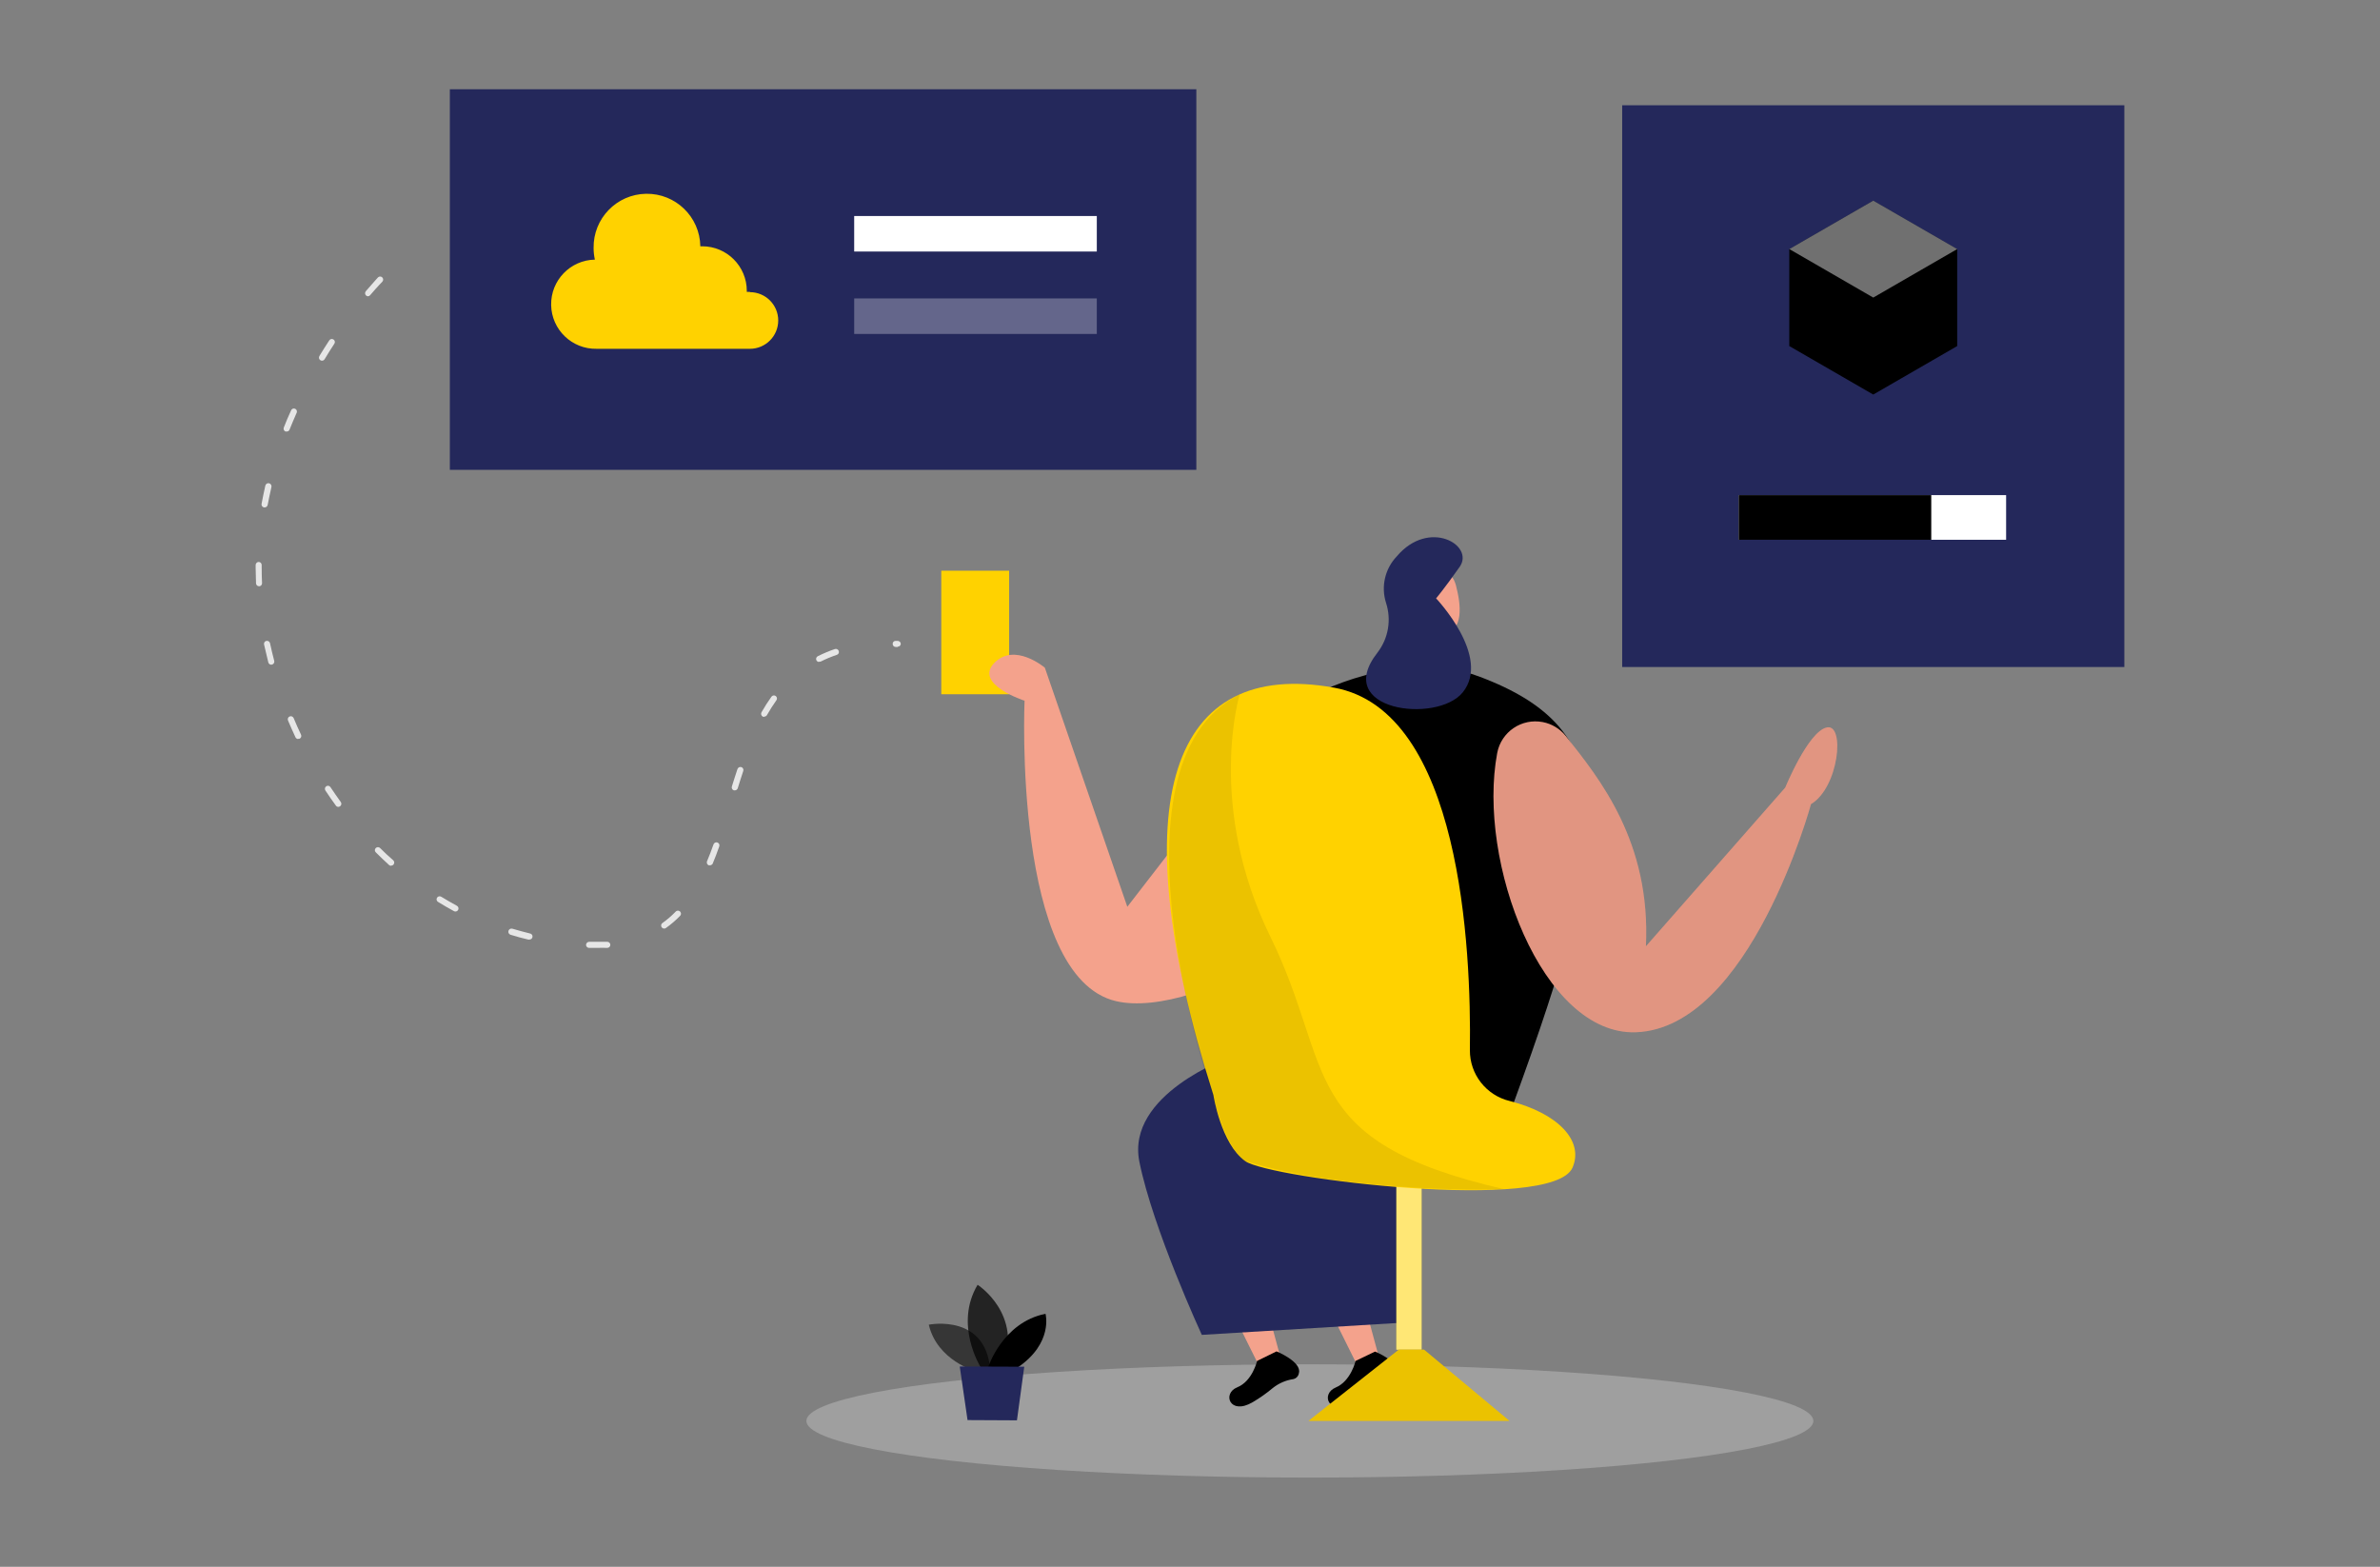 <?xml version="1.0" encoding="UTF-8"?><svg id="_レイヤー_2" xmlns="http://www.w3.org/2000/svg" viewBox="0 0 690 454.25"><rect x="0" y="0" width="690" height="454.25" fill="#808080" stroke="none"/><defs><style>.cls-1,.cls-2,.cls-3,.cls-4{fill:#fff;}.cls-5{fill:#f4a28c;}.cls-6{opacity:.3;}.cls-6,.cls-7,.cls-2,.cls-3,.cls-4,.cls-8,.cls-9{isolation:isolate;}.cls-6,.cls-10{fill:#e6e6e6;}.cls-7{opacity:.08;}.cls-2{opacity:.29;}.cls-3{opacity:.46;}.cls-4{opacity:.44;}.cls-11{fill:none;}.cls-12{fill:#24285b;}.cls-8{opacity:.58;}.cls-13{fill:#ffd200;}.cls-9{opacity:.73;}</style></defs><g id="design"><g><rect class="cls-11" width="690" height="454.25"/><g><ellipse class="cls-6" cx="379.754" cy="411.951" rx="145.975" ry="16.424"/><path class="cls-8" d="M282.926,397.559s-11.214-3.073-13.651-13.51c0,0,17.377-3.532,17.872,14.428l-4.221-.918Z"/><path class="cls-9" d="M284.357,396.446s-7.841-12.362-.936-23.964c0,0,13.209,8.388,7.329,23.982l-6.393-.018Z"/><path d="M286.458,396.446s4.15-13.068,16.653-15.558c0,0,2.349,8.494-8.106,15.594l-8.547-.035Z"/><polygon class="cls-12" points="278.246 396.164 280.507 411.704 294.829 411.775 296.948 396.234 278.246 396.164"/><rect class="cls-12" x="470.296" y="30.519" width="145.587" height="162.858"/><rect class="cls-13" x="272.895" y="165.457" width="19.673" height="35.814"/><path class="cls-5" d="M360.081,219.867l-33.253,43.019-23.911-69.314s-8.83-7.488-14.711-1.324c-5.881,6.163,8.83,10.896,8.83,10.896,0,0-3.532,80.016,26.49,87.098,23.346,5.51,79.274-25.306,74.383-60.891-2.543-18.384-26.49-24.176-37.827-9.483Z"/><polygon class="cls-5" points="421.237 183.453 419.188 195.32 408.487 196.097 415.003 177.113 421.237 183.453"/><path class="cls-5" d="M410.8,165.899c3.036-2.451,7.483-1.976,9.934,1.059,.655,.812,1.123,1.759,1.369,2.773,1.448,5.457,2.437,13.404-3.867,14.128-9.66,.989-11.338-11.461-11.338-11.461,.628-2.505,1.987-4.767,3.903-6.499Z"/><path class="cls-5" d="M412.654,174.87s-1.007-2.508-2.984-.795c-1.978,1.713,.671,4.486,2.207,3.903,1.536-.583,.777-3.108,.777-3.108Z"/><path d="M380.055,201.854s25.748-14.304,48.67-5.757c41.695,15.558,39.399,43.514,10.119,123.618l-38.41,.212-20.379-118.073Z"/><path class="cls-7" d="M419.453,193.819s-2.472,6.093,1.766,23.841c4.238,17.748,26.366,77.191,26.366,77.191l-8.83,24.883h-13.969l-42.878-118.85s19.426-10.048,37.545-7.064Z"/><path class="cls-12" d="M399.374,189.174c3.147-4.104,4.065-9.496,2.455-14.41-1.496-4.717-.305-9.874,3.108-13.457,9.342-11.055,22.657-3.249,18.242,3.037-4.415,6.287-6.834,9.13-6.834,9.13,0,0,16.106,16.936,7.717,27.267-7.47,9.183-37.986,5.316-24.688-11.567Z"/><polygon class="cls-5" points="344.841 355.37 364.973 395.917 371.525 394.627 359.004 348.359 344.841 355.37"/><path d="M364.443,394.557s-1.342,5.881-5.757,7.647c-4.415,1.766-2.154,8.212,4.486,4.309,2.066-1.211,4.028-2.594,5.863-4.132,1.718-1.36,3.765-2.243,5.934-2.561,.853-.193,1.495-.898,1.607-1.766,.865-3.249-6.481-6.269-6.481-6.269l-5.651,2.773Z"/><polygon class="cls-5" points="373.414 355.37 393.529 395.917 400.081 394.627 387.56 348.359 373.414 355.37"/><path d="M392.999,394.557s-1.342,5.863-5.757,7.7c-4.415,1.837-2.154,8.212,4.486,4.309,2.066-1.211,4.028-2.594,5.863-4.132,1.718-1.36,3.765-2.243,5.934-2.561,.853-.193,1.495-.898,1.607-1.766,.865-3.249-6.481-6.269-6.481-6.269l-5.651,2.72Z"/><path class="cls-12" d="M356.408,306.541s-30.022,10.737-26.083,30.269c3.938,19.532,18.101,50.189,18.101,50.189l61.032-3.709s-14.622-53.58,16.724-55.063l4.15-10.79-73.924-10.896Z"/><rect class="cls-13" x="404.831" y="328.227" width="7.311" height="63.063"/><rect class="cls-3" x="404.831" y="328.227" width="7.311" height="63.063"/><polygon class="cls-13" points="405.537 391.272 379.348 411.934 437.625 411.934 412.849 391.272 405.537 391.272"/><polygon class="cls-7" points="405.537 391.272 379.348 411.934 437.625 411.934 412.849 391.272 405.537 391.272"/><path class="cls-13" d="M437.713,319.203c-6.82-1.621-11.617-7.736-11.567-14.746,.406-29.297-2.596-98.435-39.381-105.093-46.781-8.459-62.339,31.787-34.984,118.108,0,0,2.172,14.128,9.236,19.161,7.064,5.033,89.146,15.117,94.886,1.872,3.391-7.876-4.397-15.77-18.189-19.302Z"/><polygon points="567.424 72.214 543.089 58.175 518.754 72.214 518.754 100.328 543.089 114.385 567.424 100.328 567.424 72.214"/><polygon class="cls-7" points="518.754 72.214 543.089 86.271 543.089 114.385 518.754 100.328 518.754 72.214"/><polygon class="cls-4" points="543.089 86.271 567.424 72.214 543.089 58.175 518.754 72.214 543.089 86.271"/><rect class="cls-1" x="504.061" y="143.542" width="77.544" height="12.945"/><rect x="504.061" y="143.542" width="55.84" height="12.945"/><rect class="cls-12" x="130.417" y="25.875" width="216.42" height="110.338"/><path class="cls-5" d="M453.907,213.333c9.819,12.362,24.724,30.675,23.275,60.997l40.388-46.004s6.622-16.229,12.026-17.43c5.404-1.201,3.532,17.43-4.556,22.234,0,0-17.66,64.935-50.754,66.136-27.108,.989-46.162-49.447-40.211-81.005,1.185-6.109,7.097-10.101,13.206-8.916,2.61,.506,4.957,1.919,6.626,3.989Z"/><path class="cls-7" d="M453.907,213.333c9.819,12.362,24.724,30.675,23.275,60.997l40.388-46.004s6.622-16.229,12.026-17.43c5.404-1.201,3.532,17.43-4.556,22.234,0,0-17.66,64.935-50.754,66.136-27.108,.989-46.162-49.447-40.211-81.005,1.185-6.109,7.097-10.101,13.206-8.916,2.61,.506,4.957,1.919,6.626,3.989Z"/><path class="cls-13" d="M217.409,84.629h-.901v-.3c0-7.139-5.788-12.927-12.927-12.927h-.547c-.137-8.544-7.173-15.359-15.717-15.223-8.544,.137-15.359,7.173-15.223,15.717h0c-.004,1.135,.121,2.266,.371,3.373-7.139,.137-12.816,6.035-12.68,13.174,.137,7.139,6.035,12.816,13.174,12.68h44.449c4.535,0,8.212-3.677,8.212-8.212s-3.677-8.212-8.212-8.212v-.071Z"/><rect class="cls-1" x="247.642" y="62.625" width="70.339" height="10.296"/><rect class="cls-2" x="247.642" y="86.518" width="70.339" height="10.296"/><path class="cls-10" d="M172.941,274.806h-2.19c-.487-.019-.867-.43-.848-.917,0,0,0,0,0-.001,.044-.469,.43-.832,.901-.848h5.192c.488-.034,.911,.334,.945,.821,.034,.488-.334,.911-.821,.945-.918-.053-2.049,0-3.179,0Zm-19.532-2.402h-.212c-1.766-.406-3.532-.883-5.157-1.395-.488-.141-.768-.651-.627-1.139,.141-.488,.651-.768,1.139-.627,1.766,.512,3.373,.971,5.051,1.377,.488,.054,.839,.492,.786,.98-.054,.488-.492,.84-.98,.786v.018Zm39.152-3.196c-.488,.004-.886-.389-.89-.876-.002-.291,.139-.564,.378-.731,1.39-.99,2.685-2.107,3.867-3.338,.349-.339,.905-.339,1.254,0,.346,.343,.349,.902,.005,1.249-.002,.002-.003,.003-.005,.005-1.261,1.301-2.638,2.483-4.115,3.532-.142,.107-.317,.163-.494,.159Zm-60.52-4.945c-.148-.001-.293-.038-.424-.106-1.572-.848-3.126-1.766-4.627-2.684-.411-.244-.547-.775-.303-1.186,.007-.011,.013-.022,.021-.033,.257-.405,.79-.53,1.201-.283,1.483,.918,3.002,1.766,4.556,2.631,.423,.223,.584,.747,.361,1.169-.002,.005-.005,.009-.007,.014-.154,.288-.451,.47-.777,.477Zm-18.649-13.245c-.215-.004-.422-.086-.583-.23-1.307-1.183-2.596-2.419-3.867-3.691-.341-.32-.358-.857-.038-1.198,.012-.013,.025-.026,.038-.038,.343-.346,.902-.349,1.249-.005,.002,.002,.003,.003,.005,.005,1.236,1.236,2.525,2.455,3.797,3.532,.371,.317,.415,.874,.098,1.245-.174,.204-.431,.317-.699,.309v.071Zm92.413-.159c-.117,.017-.236,.017-.353,0-.442-.201-.651-.712-.477-1.166,.636-1.501,1.254-3.108,1.89-4.909,.166-.458,.672-.695,1.13-.53,.458,.166,.695,.672,.53,1.13-.636,1.766-1.272,3.532-1.907,4.998-.165,.311-.496,.497-.848,.477h.035Zm-107.724-16.936c-.283,.002-.547-.137-.706-.371-1.024-1.395-2.049-2.879-3.037-4.38-.266-.405-.156-.949,.247-1.219,.394-.27,.933-.17,1.203,.224,.005,.008,.01,.015,.015,.023,.989,1.483,1.996,2.932,3.002,4.327,.279,.388,.191,.929-.197,1.208-.005,.004-.01,.007-.015,.011-.14,.113-.314,.175-.494,.177h-.018Zm114.947-4.786h-.265c-.463-.152-.722-.645-.583-1.113,.53-1.766,1.077-3.391,1.625-5.068,.167-.459,.663-.707,1.13-.565,.462,.157,.708,.659,.551,1.121-.001,.003-.002,.006-.003,.01-.547,1.66-1.095,3.338-1.607,5.033-.133,.352-.471,.585-.848,.583Zm-126.567-14.887c-.338,0-.646-.191-.795-.494-.759-1.625-1.483-3.249-2.172-4.892-.185-.454,.032-.971,.486-1.157s.971,.032,1.157,.486h0c.671,1.607,1.377,3.214,2.137,4.803,.201,.439,.012,.958-.424,1.166-.127,.035-.261,.035-.389,0v.088Zm135.079-6.41c-.153-.001-.304-.037-.441-.106-.418-.252-.565-.788-.336-1.219,.918-1.607,1.89-3.126,2.896-4.539,.288-.395,.841-.482,1.236-.194,.395,.288,.482,.841,.194,1.236h0c-.954,1.342-1.89,2.808-2.79,4.38-.178,.238-.463,.371-.759,.353v.088Zm-142.902-15.134c-.402-.004-.751-.28-.848-.671-.441-1.766-.865-3.532-1.236-5.192-.107-.466,.184-.93,.649-1.037,.007-.002,.014-.003,.022-.005,.477-.099,.946,.198,1.06,.671,.371,1.766,.777,3.426,1.219,5.121,.123,.472-.161,.954-.633,1.076,0,0-.002,0-.003,0l-.23,.035Zm158.849-.795c-.334,.004-.641-.18-.795-.477-.218-.434-.044-.963,.389-1.183,1.602-.812,3.261-1.509,4.962-2.084,.468-.152,.971,.1,1.13,.565,.157,.451-.081,.945-.532,1.102-.011,.004-.022,.007-.033,.011-1.622,.548-3.204,1.208-4.733,1.978-.128,.024-.26,.024-.389,0v.088Zm22.781-4.344h-.6c-.488-.01-.875-.413-.865-.9h0c-.021-.458,.333-.847,.791-.868,.037-.002,.073,0,.11,.002h.6c.484,.028,.858,.434,.848,.918-.062,.439-.44,.764-.883,.759v.088Zm-185.162-17.607c-.474,0-.864-.374-.883-.848,0-1.501-.106-2.984-.106-4.468v-.848c.009-.484,.399-.874,.883-.883h0c.488,.01,.875,.413,.865,.9,0,0,0,0,0,0v.848c0,1.448,.035,2.914,.106,4.397,.02,.487-.359,.898-.846,.918,0,0,0,0-.001,0l-.018-.018Zm1.607-22.852h-.177c-.477-.089-.792-.547-.706-1.024,.336-1.766,.689-3.532,1.095-5.298,.112-.488,.598-.792,1.086-.68,.488,.112,.792,.598,.68,1.086-.406,1.766-.759,3.532-1.077,5.139-.062,.449-.448,.781-.901,.777Zm6.393-22.004c-.11,.025-.225,.025-.336,0-.447-.187-.665-.695-.494-1.148,.671-1.766,1.36-3.32,2.084-4.909,.146-.465,.642-.724,1.107-.577,.465,.146,.724,.642,.577,1.107-.019,.061-.045,.121-.078,.176-.706,1.589-1.377,3.214-2.049,4.856-.144,.316-.466,.511-.812,.494Zm10.243-20.538c-.162,.003-.321-.039-.459-.124-.413-.258-.546-.798-.3-1.219,.954-1.572,1.907-3.073,2.843-4.503,.242-.424,.781-.571,1.204-.329,.424,.242,.571,.781,.329,1.204-.015,.027-.032,.053-.051,.079-.936,1.413-1.872,2.914-2.808,4.468-.159,.267-.448,.429-.759,.424Zm13.368-18.666c-.208,0-.408-.076-.565-.212-.37-.32-.417-.876-.106-1.254,2.19-2.578,3.532-3.956,3.532-4.009,.343-.346,.902-.349,1.249-.005,.002,.002,.003,.003,.005,.005,.339,.349,.339,.905,0,1.254,0,0-1.377,1.377-3.532,3.903-.144,.179-.354,.294-.583,.318Z"/><path class="cls-7" d="M359.41,201.271s-9.783,32.229,8.918,70.356c18.702,38.127,7.258,59.213,67.654,73.111,0,0-42.842,1.589-74.965-8.141,0,0-4.574-1.978-8.83-16.865,.035,0-34.154-97.658,7.223-118.461Z"/></g></g></g></svg>